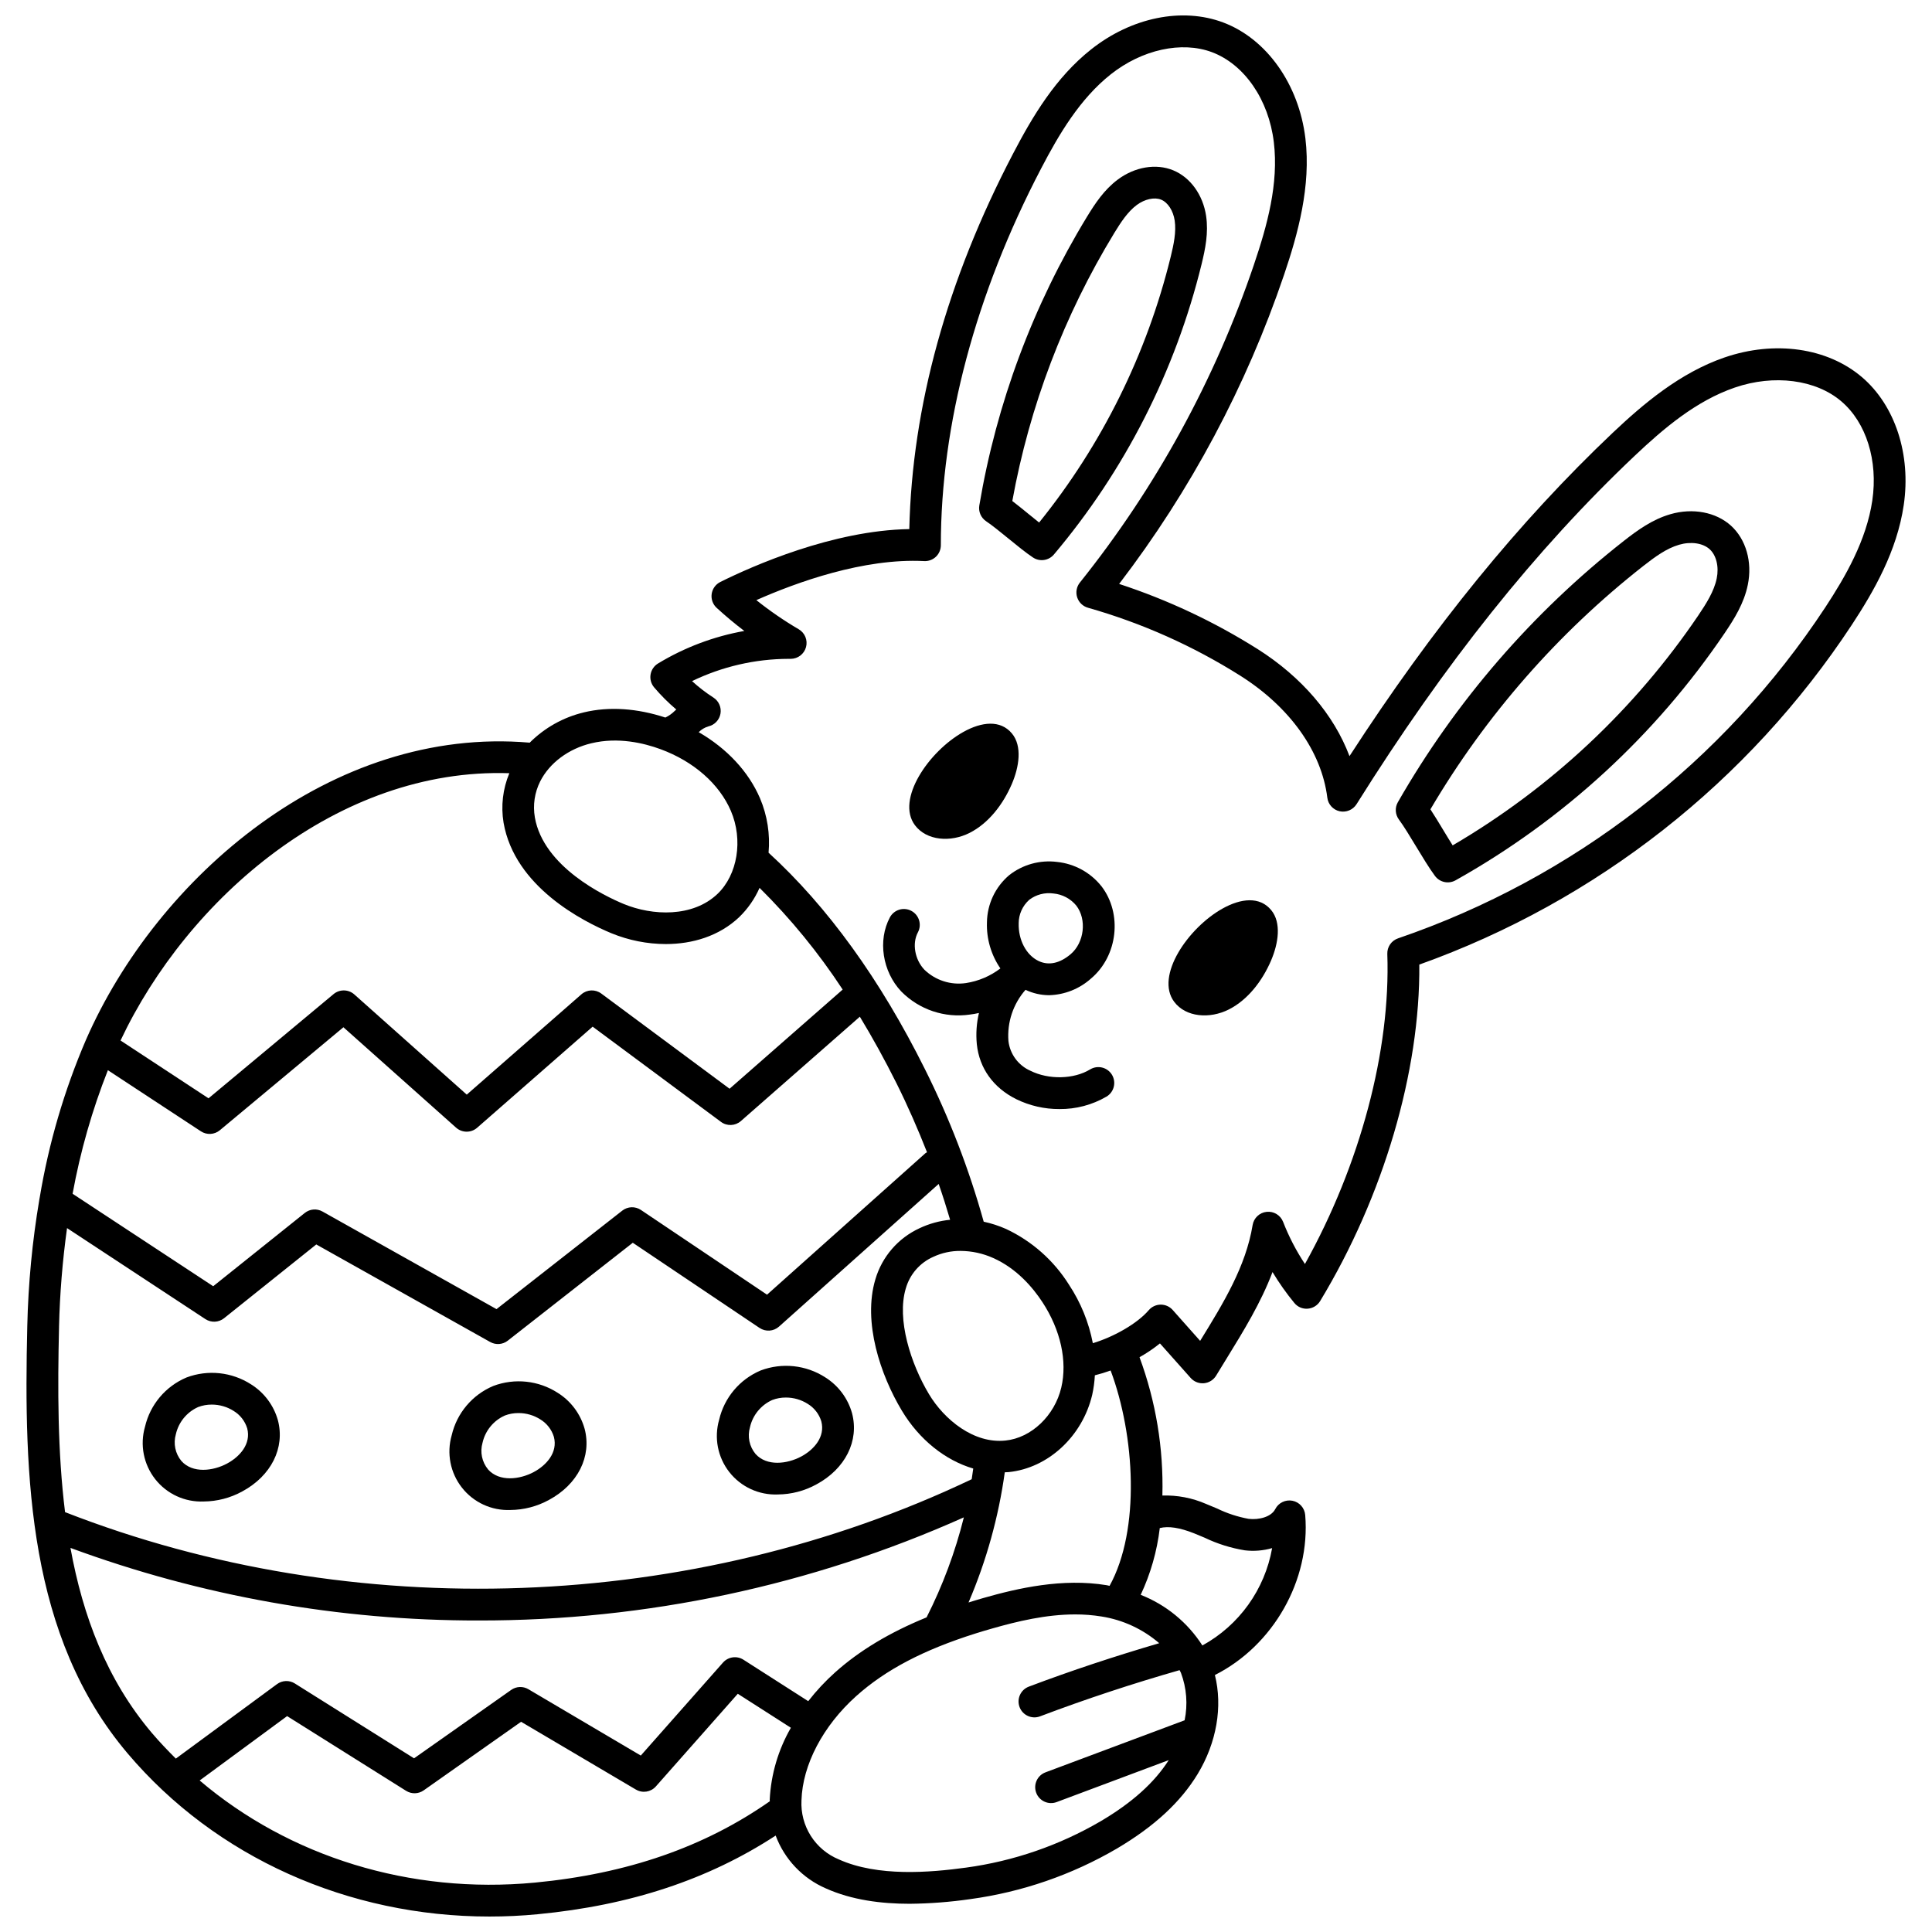 <?xml version="1.0" encoding="UTF-8"?>
<!-- Uploaded to: ICON Repo, www.svgrepo.com, Generator: ICON Repo Mixer Tools -->
<svg width="800px" height="800px" version="1.1" viewBox="144 144 512 512" xmlns="http://www.w3.org/2000/svg">
 <defs>
  <clipPath id="a">
   <path d="m151 148.09h498v503.81h-498z"/>
  </clipPath>
 </defs>
 <g clip-path="url(#a)">
  <path d="m637.44 243.95c-9.129-7.797-23.094-9.801-36.445-5.211-11.781 4.047-21.566 12.352-29.586 19.938-24.77 23.453-47.66 51.555-69.781 85.707-4.117-10.949-12.629-20.961-24.379-28.398v0.004c-11.469-7.231-23.785-13.02-36.668-17.242 18.938-24.742 33.703-52.422 43.711-81.934 3.648-10.75 7.172-23.453 5.652-36.141-1.723-14.332-10.273-26.391-21.789-30.719-10.883-4.086-24.297-1.344-35.008 7.144-9.387 7.441-15.492 17.691-20.695 27.66-17.5 33.5-26.73 66.938-27.48 99.457-20.285 0.34-41.496 9.754-50.078 14.012h0.004c-1.242 0.613-2.102 1.805-2.297 3.176-0.195 1.371 0.301 2.754 1.324 3.688 2.34 2.148 4.785 4.191 7.32 6.117v0.004c-8.09 1.441-15.844 4.367-22.871 8.625-1.051 0.641-1.773 1.711-1.969 2.926-0.199 1.219 0.148 2.461 0.945 3.398 1.789 2.113 3.754 4.074 5.871 5.863-0.141 0.129-0.281 0.25-0.41 0.375h-0.004c-0.719 0.723-1.559 1.316-2.481 1.758-7.441-2.445-14.871-2.984-21.566-1.379v0.004c-5.445 1.289-10.426 4.07-14.383 8.031-52.582-4.531-98.852 35.859-117.61 78.781-5.738 13.359-9.844 27.363-12.234 41.703-0.047 0.18-0.078 0.363-0.102 0.551-1.879 11.102-2.949 22.328-3.203 33.586-0.949 40.301 0.32 82.246 26.609 113.26 23.359 27.562 58.496 43.207 95.855 43.207 4.242 0 8.527-0.195 12.816-0.613 24.559-2.344 45.23-9.215 63.051-20.844v0.004c2.34 6.277 7.137 11.332 13.289 13.992 6.898 3.106 14.762 4.082 22.203 4.082 5.387-0.051 10.766-0.465 16.094-1.238 13.699-1.867 26.895-6.418 38.832-13.391 9.879-5.836 16.879-12.293 21.406-19.754 5.059-8.344 6.664-17.887 4.574-26.242 15.426-7.773 25.367-25.102 23.934-42.402-0.156-1.875-1.531-3.414-3.375-3.781-1.84-0.363-3.703 0.535-4.562 2.203-1.094 2.133-4.383 2.898-7.047 2.594-2.902-0.527-5.719-1.449-8.371-2.742-0.977-0.414-1.957-0.828-2.934-1.219-3.641-1.586-7.59-2.344-11.562-2.219 0.332-12.492-1.727-24.934-6.059-36.652 1.902-1.07 3.715-2.293 5.414-3.66l8.145 9.156c0.797 0.898 1.941 1.41 3.141 1.41 0.125 0 0.254 0 0.387-0.016 1.332-0.125 2.523-0.871 3.215-2.016 0.926-1.523 1.855-3.043 2.793-4.559 4.481-7.281 9.07-14.734 12.152-22.887 1.723 2.867 3.652 5.602 5.773 8.18 0.859 1.066 2.191 1.637 3.555 1.527 1.359-0.102 2.59-0.852 3.293-2.019 16.812-27.785 26.527-60.859 26.281-89.176l0.004 0.004c46.98-16.793 87.223-48.414 114.65-90.086 5.781-8.812 11.93-19.469 13.723-31.684 1.973-13.395-2.269-26.383-11.066-33.902zm-336.72 97.023c7.035-1.695 13.863-0.078 18.344 1.574 8.758 3.227 15.547 9.18 18.621 16.336 3.297 7.676 1.797 16.941-3.566 22.035-6.547 6.215-17.195 5.805-24.844 2.637-4.941-2.051-21.25-9.762-23.539-22.965h0.004c-0.555-3.227-0.062-6.551 1.398-9.48 2.465-4.91 7.543-8.699 13.586-10.141zm-21.746 7.941h0.004c-1.73 4.141-2.262 8.684-1.527 13.113 2.941 16.961 20.988 26.145 28.609 29.305l-0.004-0.004c4.566 1.871 9.449 2.844 14.383 2.856 6.996 0 14.102-2.051 19.484-7.16h-0.004c2.273-2.207 4.094-4.832 5.371-7.731 8.266 8.188 15.648 17.219 22.027 26.953l-29.973 26.281-33.996-25.223c-1.59-1.184-3.785-1.098-5.277 0.207l-30.375 26.578-29.801-26.555c-1.555-1.379-3.887-1.418-5.492-0.09l-33.141 27.621-23.32-15.32c17.781-37.648 57.613-72.336 103.03-70.836zm131.5 176.84c-8.391 0.914-16.25-5.551-20.277-12.273-4.832-8.055-8.609-19.848-6.152-28.043h0.004c1.062-3.731 3.731-6.797 7.281-8.363 2.269-1.059 4.75-1.598 7.258-1.57 2.965 0.02 5.891 0.656 8.598 1.871 6.297 2.793 10.57 7.898 13.055 11.688 4.836 7.379 6.66 15.645 5.008 22.656-1.75 7.441-7.957 13.348-14.773 14.035zm-22.785-56.262c-5.672 2.609-9.938 7.543-11.703 13.531-3.406 11.371 1.379 25.426 6.996 34.785 4.641 7.746 11.543 13.195 18.938 15.371-0.133 0.945-0.258 1.891-0.41 2.828-74.109 35.348-163.8 38.574-240.27 8.723-1.977-15.977-1.98-32.668-1.594-49.102h-0.004c0.207-8.758 0.918-17.496 2.125-26.172l36.668 24.121c1.523 0.996 3.516 0.902 4.941-0.23l24.441-19.555 46.094 25.855h0.004c1.48 0.832 3.312 0.691 4.648-0.355l33.133-25.949 33.598 22.578v-0.004c1.594 1.07 3.715 0.926 5.148-0.352l42.316-37.809c1.098 3.168 2.106 6.332 3.031 9.496-2.809 0.277-5.547 1.031-8.098 2.238zm1.57-19.891-41.988 37.504-33.422-22.457c-1.512-1.016-3.504-0.941-4.938 0.18l-33.332 26.105-46.121-25.871c-1.496-0.84-3.348-0.688-4.688 0.383l-24.27 19.418-37.258-24.5-0.004-0.004c2.039-11.191 5.172-22.16 9.352-32.742l24.66 16.199c1.547 1.016 3.578 0.898 5.004-0.285l32.754-27.297 29.867 26.613c1.586 1.406 3.969 1.418 5.566 0.023l30.617-26.793 34 25.227c1.59 1.188 3.789 1.098 5.281-0.211l31.527-27.656c3.383 5.574 6.633 11.477 9.746 17.707 3.004 6.031 5.656 12.117 8.055 18.215v-0.004c-0.145 0.074-0.281 0.156-0.414 0.246zm-226.59 104.61c34.641 12.777 71.277 19.293 108.2 19.234 44.301 0.066 88.117-9.246 128.56-27.328-2.285 9.18-5.598 18.066-9.875 26.504-9.84 4.016-17.832 8.832-24.258 14.59-2.59 2.32-4.969 4.871-7.106 7.617l-17.172-10.988c-1.746-1.113-4.047-0.789-5.418 0.758l-21.785 24.641-29.785-17.578c-1.426-0.844-3.211-0.77-4.562 0.184l-25.742 18.129-31.586-19.832v-0.004c-1.465-0.918-3.34-0.852-4.734 0.176l-26.809 19.734c-2.191-2.18-4.328-4.422-6.344-6.789-11.957-14.109-18.305-30.969-21.582-49.047zm123.04 88.703c-33.035 3.129-65.031-6.859-88.797-27.066l23.176-17.062 31.531 19.801h0.004c1.434 0.902 3.273 0.855 4.66-0.121l25.809-18.176 30.434 17.969 0.004-0.004c1.734 1.027 3.957 0.672 5.289-0.84l21.703-24.547 14.07 9.008c-3.344 5.805-5.266 12.316-5.606 19.004 0 0.164 0.023 0.316 0.02 0.477-17.332 12.121-37.715 19.211-62.293 21.559zm149.99-16.273c-10.973 6.406-23.105 10.586-35.695 12.297-9.512 1.301-23.355 2.481-33.695-2.172-3.066-1.262-5.668-3.445-7.445-6.246-1.773-2.805-2.637-6.086-2.465-9.398 0.277-9.418 5.699-19.75 14.512-27.645 7.766-6.961 17.809-12.23 31.633-16.594 1.457-0.461 2.926-0.898 4.406-1.316 6.691-1.914 14.281-3.727 21.965-3.727h-0.004c2.352-0.008 4.699 0.176 7.019 0.551 5.652 0.891 10.941 3.34 15.273 7.074-11.641 3.418-23.254 7.238-34.559 11.512h0.004c-2.176 0.824-3.269 3.25-2.449 5.426 0.82 2.172 3.25 3.269 5.422 2.449 12.09-4.574 24.527-8.676 36.98-12.242 0.109 0.242 0.266 0.473 0.363 0.723v-0.004c1.504 4.016 1.84 8.371 0.973 12.566l-36.867 13.793v0.004c-2.18 0.812-3.281 3.238-2.465 5.414 0.812 2.176 3.238 3.281 5.414 2.465l29.707-11.121c-3.805 5.973-9.699 11.273-18.027 16.191zm24.797-76.273c0.918 0.363 1.828 0.75 2.738 1.137 3.371 1.621 6.957 2.746 10.652 3.348 2.43 0.289 4.891 0.09 7.242-0.586-1.938 10.957-8.734 20.441-18.484 25.801-3.898-6.082-9.621-10.781-16.348-13.422 2.625-5.586 4.332-11.562 5.059-17.695 2.332-0.555 5.242-0.133 9.145 1.418zm-22.453 13.898c-0.254-0.047-0.492-0.125-0.746-0.168-11.719-1.93-23.609 0.793-32.66 3.383-1.332 0.379-2.648 0.781-3.961 1.191l-0.004-0.004c4.727-11.02 7.957-22.621 9.605-34.496 0.348-0.02 0.695-0.016 1.043-0.051 10.43-1.055 19.531-9.473 22.125-20.477 0.379-1.703 0.613-3.434 0.703-5.176 1.414-0.348 2.809-0.773 4.18-1.273 6.422 17.164 7.926 42.219-0.281 57.07zm202.14-287.64c-1.559 10.598-7.16 20.246-12.434 28.289-26.98 40.996-66.816 71.863-113.25 87.758-1.758 0.598-2.918 2.277-2.848 4.133 0.898 25.613-7.203 55.898-21.828 82.168-2.324-3.508-4.266-7.258-5.793-11.18-0.691-1.762-2.477-2.844-4.359-2.644-1.879 0.195-3.398 1.625-3.711 3.492-1.816 11-7.676 20.582-13.91 30.699l-7.281-8.191c-0.801-0.895-1.945-1.41-3.144-1.41h-0.043c-1.215 0.016-2.367 0.551-3.16 1.477-2.973 3.484-9.133 7.035-14.812 8.746l0.004 0.004c-1.066-5.539-3.215-10.809-6.324-15.512-4.031-6.426-9.824-11.555-16.691-14.773-1.898-0.84-3.875-1.484-5.906-1.918-3.883-13.922-9.086-27.438-15.547-40.363-11.863-23.836-25.82-43.121-41.469-57.422 0.441-4.918-0.336-9.871-2.262-14.414-3.051-7.113-8.812-13.234-16.25-17.527 0.715-0.727 1.602-1.254 2.582-1.539 1.645-0.383 2.898-1.715 3.188-3.379 0.285-1.664-0.449-3.34-1.871-4.254-2.008-1.289-3.902-2.75-5.664-4.363 7.973-3.856 16.711-5.875 25.57-5.902h0.57 0.004c1.898 0 3.562-1.273 4.059-3.106 0.5-1.836-0.293-3.773-1.934-4.734-3.922-2.297-7.676-4.879-11.227-7.719 10.617-4.703 28.445-11.172 44.465-10.344 1.152 0.062 2.277-0.355 3.117-1.148 0.836-0.797 1.309-1.898 1.309-3.055 0-32.031 9.191-66.555 26.574-99.836 4.769-9.152 10.309-18.5 18.461-24.961 8.289-6.566 18.801-8.871 26.824-5.863 8.602 3.238 15.039 12.594 16.387 23.848 1.32 10.988-1.754 22.078-5.266 32.434h0.004c-10.359 30.559-25.973 59.078-46.137 84.27-0.883 1.105-1.152 2.578-0.715 3.922 0.438 1.348 1.52 2.383 2.883 2.758 14.258 4.051 27.863 10.125 40.398 18.039 13.109 8.301 21.496 20.074 23.008 32.297 0.215 1.766 1.523 3.207 3.262 3.594 1.738 0.375 3.523-0.371 4.477-1.867 23.371-37.305 47.477-67.504 73.703-92.32 7.738-7.32 16.305-14.582 26.539-18.098 10.387-3.566 21.465-2.137 28.242 3.656 6.613 5.641 9.754 15.711 8.203 26.262z"/>
 </g>
 <path d="m400.96 364.72c5.066-2.566 8.887-7.609 11.18-12.941 1.945-4.527 2.812-10.055 0.035-13.398-3.047-3.668-8.012-3.121-12.875-0.406-9.152 5.109-17.941 17.902-12.828 24.719 3.086 4.109 9.426 4.594 14.488 2.027z"/>
 <path d="m468 384.77c-9.156 5.109-17.941 17.902-12.828 24.719 3.082 4.106 9.418 4.59 14.484 2.027 5.066-2.566 8.887-7.609 11.18-12.941 1.945-4.527 2.812-10.055 0.035-13.398-3.039-3.668-8.008-3.121-12.871-0.406z"/>
 <path d="m422 407.74c4.121-0.105 8.07-1.676 11.141-4.426 7.094-5.984 8.355-17.184 2.75-24.461h-0.004c-2.902-3.644-7.152-5.965-11.789-6.438-4.531-0.566-9.098 0.707-12.68 3.535-3.672 3.125-5.812 7.688-5.867 12.508-0.145 4.336 1.105 8.609 3.562 12.184-2.664 2.035-5.801 3.367-9.113 3.879-4.027 0.598-8.105-0.711-11.031-3.543-2.551-2.699-3.285-6.953-1.719-9.891 1.098-2.047 0.324-4.598-1.727-5.695-2.047-1.094-4.598-0.324-5.695 1.727-3.246 6.078-1.984 14.336 3.016 19.637h0.004c4.746 4.816 11.5 7.086 18.191 6.113 0.801-0.098 1.602-0.238 2.394-0.418v-0.004c-0.641 2.707-0.832 5.5-0.566 8.266 0.66 6.375 4.371 11.555 10.457 14.582 3.559 1.738 7.469 2.637 11.43 2.617 4.379 0.047 8.691-1.094 12.477-3.297 0.965-0.574 1.66-1.508 1.93-2.598 0.273-1.086 0.098-2.238-0.48-3.195-0.582-0.961-1.52-1.648-2.609-1.91-1.09-0.266-2.238-0.082-3.195 0.504-4.309 2.617-10.965 2.762-15.801 0.348-3.215-1.41-5.434-4.426-5.832-7.91-0.371-4.941 1.262-9.82 4.531-13.539 1.945 0.926 4.07 1.414 6.227 1.426zm-5.238-25.289c1.824-1.383 4.121-1.984 6.387-1.672 2.375 0.215 4.562 1.371 6.078 3.211 2.84 3.688 2.121 9.828-1.508 12.891-2.906 2.445-5.844 3.059-8.516 1.777-3.254-1.57-5.363-5.574-5.238-9.973l-0.004 0.004c0.004-2.383 1.023-4.648 2.801-6.234z"/>
 <path d="m405.34 282.14c1.605 1.078 3.781 2.848 5.879 4.562 2.25 1.836 4.578 3.738 6.519 5.031h0.004c1.777 1.191 4.168 0.855 5.551-0.781 18.809-22.293 32.207-48.637 39.145-76.969 0.969-3.981 1.855-8.242 1.195-12.746-0.832-5.598-4.172-10.234-8.719-12.102-4.547-1.871-10.176-0.926-14.703 2.461-3.606 2.695-6.004 6.344-8.148 9.848-14.289 23.457-23.977 49.426-28.535 76.512-0.27 1.629 0.441 3.266 1.812 4.184zm33.902-76.309c1.789-2.922 3.59-5.695 6.004-7.5 2.106-1.574 4.707-2.141 6.469-1.418 1.789 0.738 3.203 2.922 3.594 5.555 0.441 3.004-0.273 6.352-1.047 9.527-6.312 25.77-18.223 49.832-34.883 70.48-0.922-0.73-1.891-1.52-2.844-2.297-1.43-1.168-2.894-2.363-4.266-3.406h0.004c4.555-25.105 13.695-49.152 26.973-70.941z"/>
 <path d="m586.64 280.28c-4.812 1.398-8.727 4.266-12.328 7.078v0.004c-24.227 19.008-44.555 42.516-59.867 69.234-0.824 1.449-0.715 3.246 0.277 4.586 1.324 1.785 2.969 4.516 4.562 7.148 1.695 2.801 3.445 5.699 5 7.805v-0.004c1.262 1.703 3.59 2.203 5.438 1.172 28.562-15.996 52.992-38.441 71.352-65.551 2.547-3.777 5.117-7.871 6.117-12.785 1.238-6.047-0.48-12.051-4.481-15.672-3.981-3.586-10.125-4.75-16.07-3.016zm12.309 17c-0.688 3.406-2.777 6.691-4.852 9.766v0.004c-16.887 24.934-39.137 45.773-65.125 60.984-0.809-1.277-1.656-2.68-2.488-4.055-1.133-1.879-2.297-3.801-3.406-5.496h-0.004c14.617-24.832 33.754-46.707 56.422-64.496 3.074-2.402 6.113-4.648 9.496-5.629 3.102-0.902 6.269-0.449 8.07 1.18 1.781 1.609 2.519 4.648 1.887 7.746z"/>
 <path d="m291.8 513.11c-5.078-3.277-11.406-3.953-17.062-1.82-5.562 2.328-9.664 7.188-11.031 13.062-1.383 4.793-0.375 9.961 2.707 13.887 3.082 3.926 7.863 6.129 12.848 5.922 3.566-0.027 7.07-0.941 10.199-2.656 7.684-4.133 11.398-11.543 9.469-18.875h-0.004c-1.105-3.949-3.644-7.344-7.125-9.52zm-6.328 20.988c-3.754 2.008-9.133 2.656-12.121-0.668l0.004-0.004c-1.637-1.969-2.191-4.625-1.477-7.086 0.719-3.199 2.91-5.871 5.902-7.211 1.152-0.438 2.375-0.66 3.609-0.652 2.062-0.008 4.082 0.578 5.82 1.688 1.715 1.051 2.984 2.688 3.574 4.609 1.102 4.168-2.019 7.551-5.309 9.32z"/>
 <path d="m362.68 509c-5.082-3.269-11.41-3.945-17.066-1.824-5.559 2.332-9.66 7.188-11.031 13.059-1.387 4.793-0.383 9.965 2.699 13.891 3.086 3.926 7.867 6.129 12.855 5.922 3.566-0.027 7.07-0.941 10.195-2.656 7.684-4.133 11.398-11.543 9.469-18.875-1.105-3.949-3.644-7.34-7.121-9.516zm-6.336 20.984c-3.754 2.008-9.137 2.656-12.121-0.672l0.004 0.004c-1.641-1.973-2.191-4.625-1.477-7.086 0.723-3.199 2.91-5.871 5.902-7.215 1.152-0.438 2.371-0.66 3.606-0.652 2.062-0.008 4.086 0.582 5.824 1.691 1.711 1.047 2.981 2.684 3.57 4.602 1.105 4.176-2.016 7.559-5.309 9.328z"/>
 <path d="m210.52 510.86c-5.082-3.269-11.41-3.945-17.066-1.824-5.559 2.332-9.66 7.191-11.027 13.062-1.387 4.797-0.379 9.965 2.703 13.891 3.082 3.926 7.863 6.129 12.852 5.922 3.566-0.031 7.07-0.941 10.199-2.656 7.684-4.133 11.398-11.547 9.465-18.875-1.105-3.949-3.648-7.344-7.125-9.52zm-6.328 20.984c-3.746 2.016-9.137 2.668-12.121-0.664h0.004c-1.637-1.973-2.184-4.625-1.473-7.086 0.723-3.199 2.91-5.871 5.906-7.211 1.148-0.438 2.371-0.656 3.602-0.652 2.062-0.004 4.086 0.582 5.824 1.691 1.715 1.047 2.988 2.684 3.578 4.602 1.094 4.168-2.027 7.551-5.32 9.32z"/>
</svg>